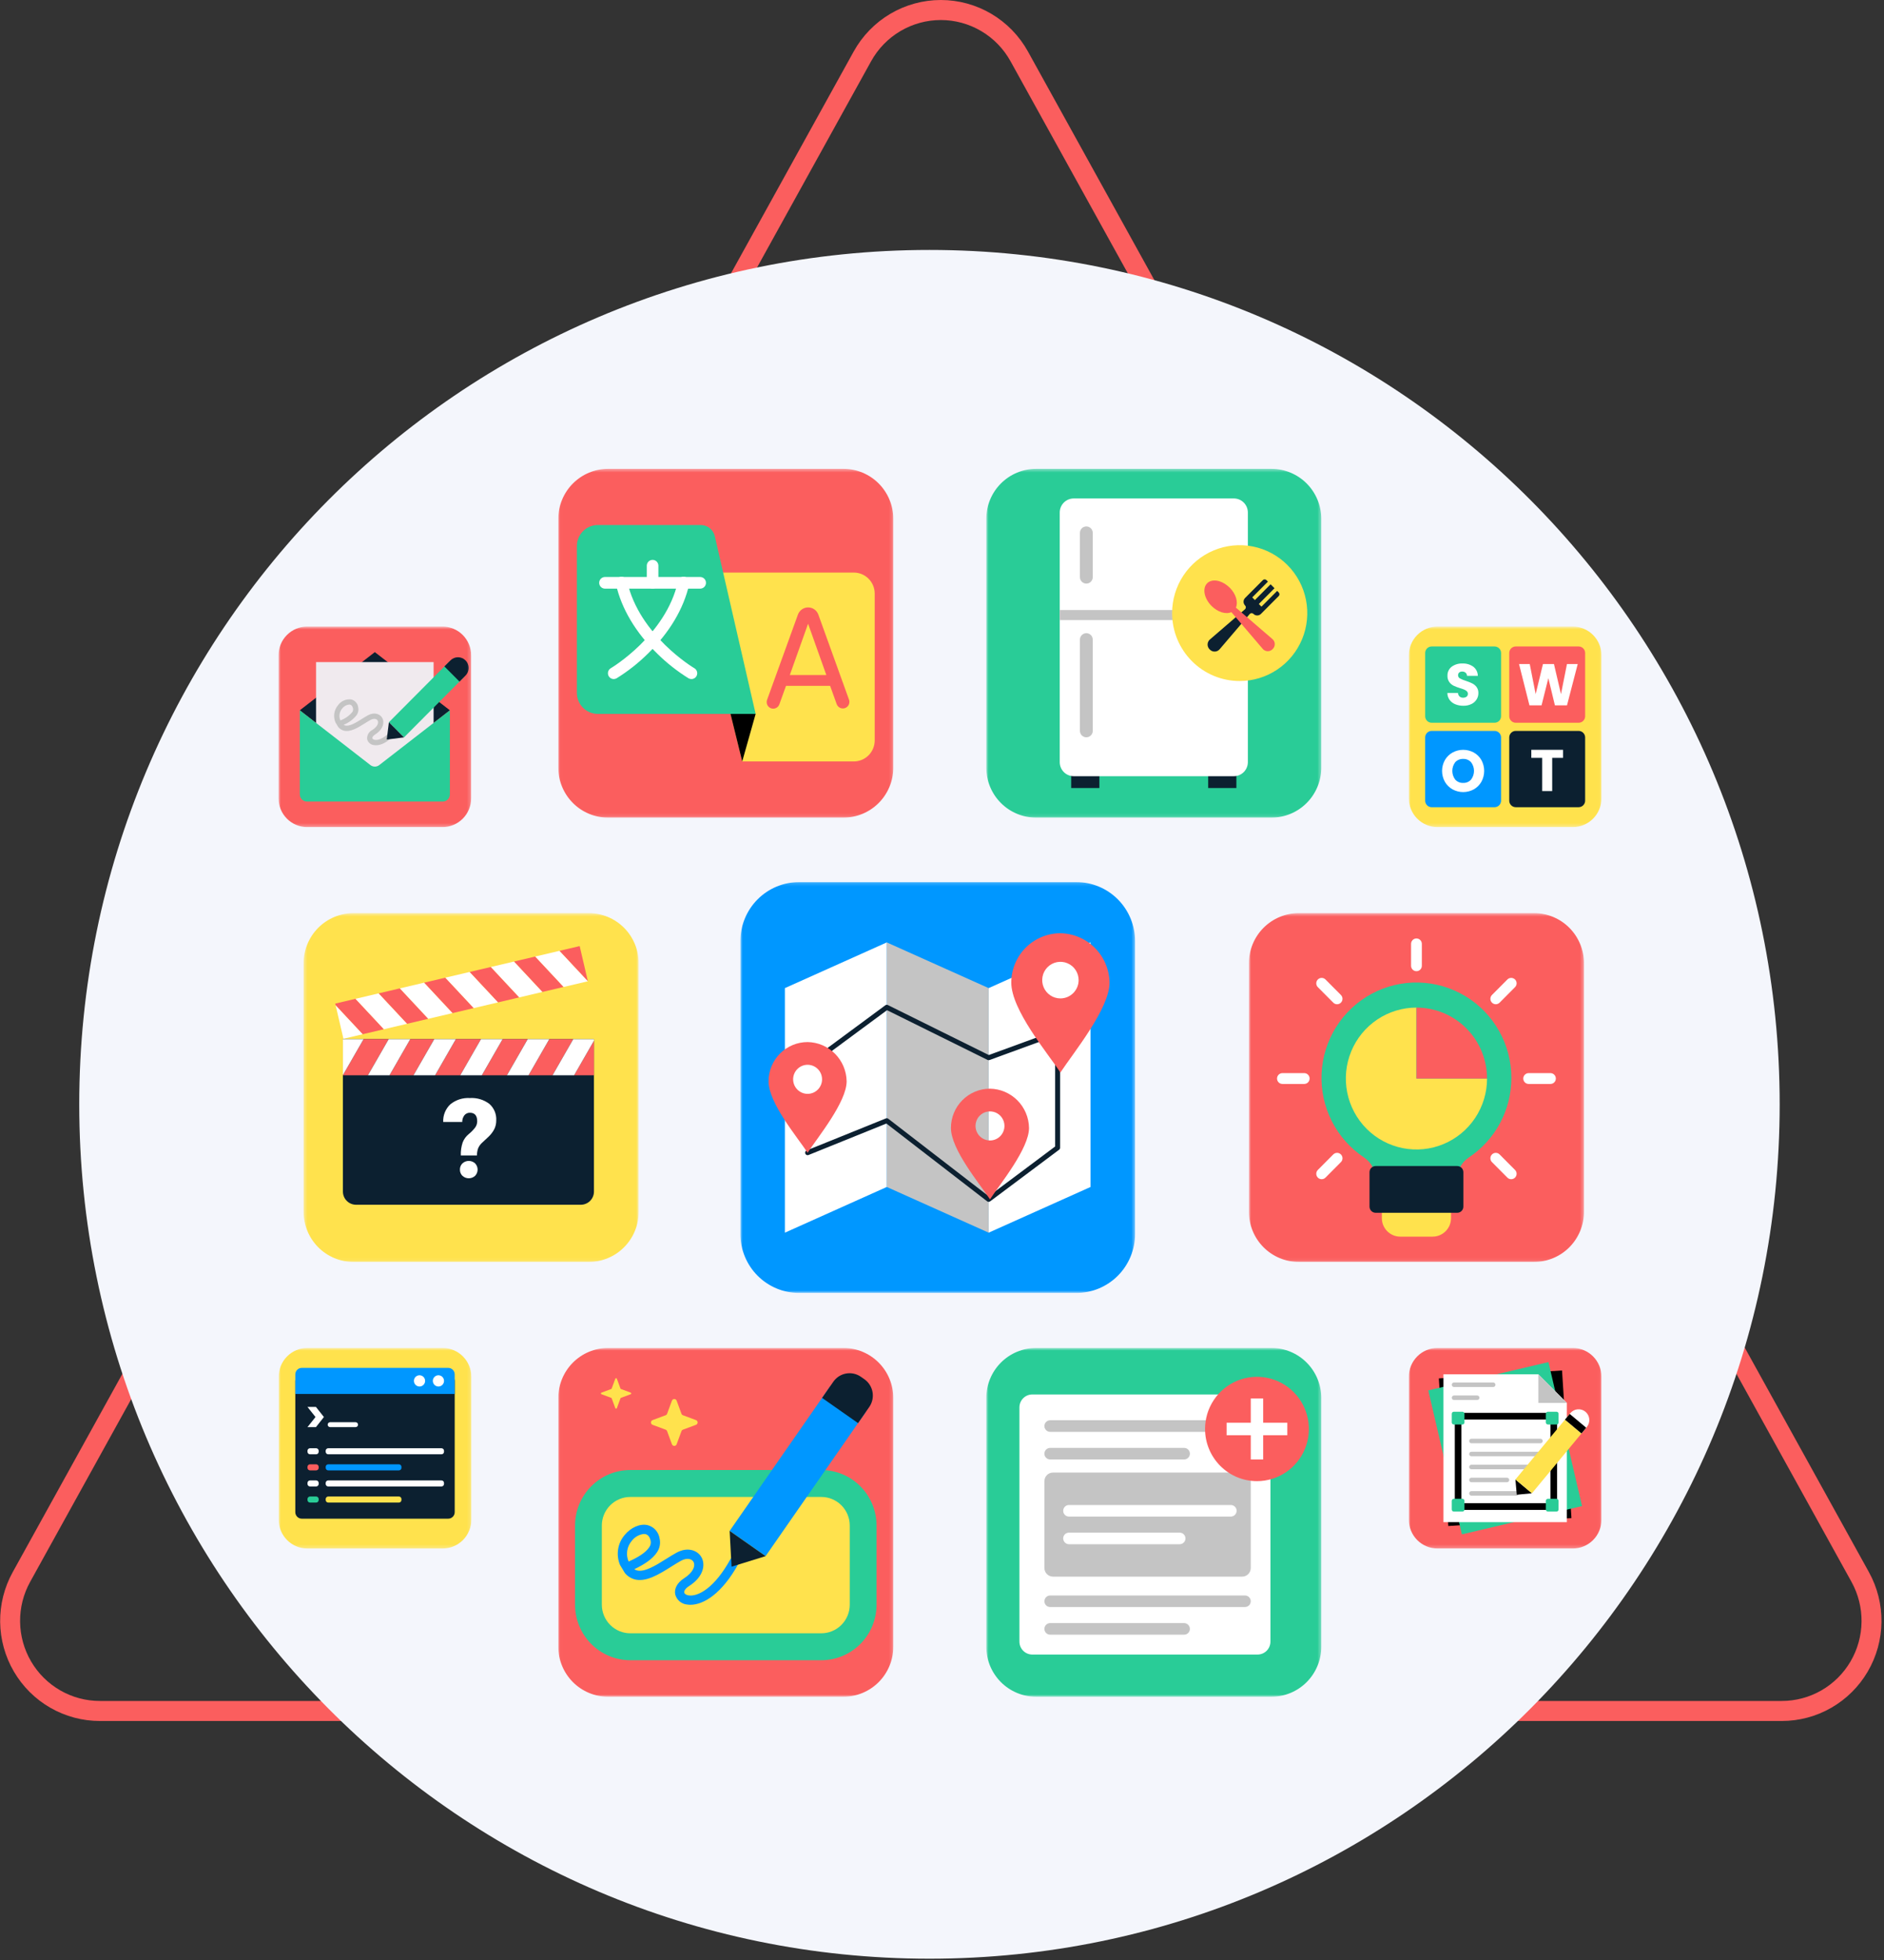 <svg width="100px" height="104px" viewBox="0 0 567 587" fill="none" xmlns="http://www.w3.org/2000/svg" preserveAspectRatio="none">
<rect x="0" y="0" width="567" height="587" fill="#333333" stroke="none"/>
<g clip-path="url(#clip0_236_9275)">
<path d="M259.544 16.884C261.883 12.676 265.304 9.17 269.454 6.729C273.603 4.288 278.33 3 283.144 3C287.958 3 292.685 4.288 296.835 6.729C300.984 9.17 304.405 12.676 306.744 16.884L559.844 472.303C562.128 476.413 563.3 481.048 563.242 485.75C563.184 490.452 561.9 495.057 559.516 499.11C557.131 503.162 553.73 506.522 549.648 508.857C545.567 511.191 540.946 512.419 536.244 512.419H30.044C25.342 512.419 20.722 511.191 16.64 508.857C12.558 506.522 9.157 503.162 6.773 499.11C4.389 495.057 3.104 490.452 3.046 485.75C2.989 481.048 4.16 476.413 6.444 472.303L259.544 16.884Z" stroke="#FB5E5E" stroke-width="6"/>
</g>
<path d="M279.726 74.857C421.043 74.857 535.603 189.417 535.603 330.734C535.603 472.051 421.043 586.61 279.726 586.61C138.409 586.61 23.85 472.05 23.85 330.734C23.85 189.418 138.41 74.857 279.726 74.857Z" fill="#F4F6FC"/>
<mask id="mask0_236_9275" style="mask-type:luminance" maskUnits="userSpaceOnUse" x="424" y="403" width="58" height="61">
<path d="M481.969 403.706H424.001V463.76H481.969V403.706Z" fill="white"/>
</mask>
<g mask="url(#mask0_236_9275)">
<path d="M473.351 403.706H432.619C430.333 403.706 428.141 404.614 426.525 406.23C424.909 407.846 424.001 410.038 424.001 412.324V455.141C424.001 457.427 424.909 459.619 426.525 461.235C428.141 462.851 430.333 463.759 432.619 463.759H473.351C475.637 463.759 477.828 462.851 479.445 461.235C481.061 459.618 481.969 457.427 481.969 455.141V412.324C481.969 410.038 481.061 407.846 479.445 406.23C477.829 404.614 475.637 403.706 473.351 403.706Z" fill="#FB5E5E"/>
<path d="M470.102 410.442L433.033 412.823L435.868 457.023L472.937 454.642L470.102 410.442Z" fill="black"/>
<path d="M466.012 407.931L429.849 416.413L439.962 459.532L476.125 451.05L466.012 407.931Z" fill="#29CC97"/>
<path d="M471.558 420.16V455.877H434.413V411.588H462.984L467.271 415.875L471.558 420.16Z" fill="white"/>
<path d="M471.559 420.16H462.985V411.588L467.272 415.875L471.559 420.16Z" fill="#C4C4C4"/>
<path fill-rule="evenodd" clip-rule="evenodd" d="M437.826 424.135C437.826 423.583 438.274 423.135 438.826 423.135H467.616C468.168 423.135 468.616 423.583 468.616 424.135V451.205C468.616 451.757 468.168 452.205 467.616 452.205H438.826C438.274 452.205 437.826 451.757 437.826 451.205V424.135ZM439.826 425.135V450.205H466.616V425.135H439.826Z" fill="black"/>
<path d="M468.432 422.799H465.854C465.689 422.799 465.53 422.865 465.413 422.982C465.295 423.099 465.229 423.258 465.229 423.424V426.002C465.229 426.168 465.295 426.327 465.413 426.444C465.53 426.561 465.689 426.627 465.854 426.627H468.432C468.598 426.627 468.757 426.561 468.874 426.444C468.992 426.327 469.057 426.168 469.057 426.002V423.424C469.057 423.258 468.992 423.099 468.874 422.982C468.757 422.865 468.598 422.799 468.432 422.799Z" fill="#29CC97"/>
<path d="M440.113 422.799H437.538C437.372 422.799 437.213 422.865 437.096 422.982C436.979 423.099 436.913 423.258 436.913 423.424V426.002C436.913 426.168 436.979 426.327 437.096 426.444C437.213 426.561 437.372 426.627 437.538 426.627H440.113C440.279 426.627 440.438 426.561 440.555 426.444C440.672 426.327 440.738 426.168 440.738 426.002V423.424C440.738 423.258 440.672 423.099 440.555 422.982C440.438 422.865 440.279 422.799 440.113 422.799Z" fill="#29CC97"/>
<path d="M468.432 448.872H465.854C465.689 448.872 465.53 448.938 465.413 449.055C465.295 449.172 465.229 449.331 465.229 449.497V452.075C465.229 452.241 465.295 452.4 465.413 452.517C465.53 452.634 465.689 452.7 465.854 452.7H468.432C468.598 452.7 468.757 452.634 468.874 452.517C468.992 452.4 469.057 452.241 469.057 452.075V449.497C469.057 449.331 468.992 449.172 468.874 449.055C468.757 448.938 468.598 448.872 468.432 448.872Z" fill="#29CC97"/>
<path d="M440.113 448.872H437.538C437.372 448.872 437.213 448.938 437.096 449.055C436.979 449.172 436.913 449.331 436.913 449.497V452.075C436.913 452.241 436.979 452.4 437.096 452.517C437.213 452.634 437.372 452.7 437.538 452.7H440.113C440.279 452.7 440.438 452.634 440.555 452.517C440.672 452.4 440.738 452.241 440.738 452.075V449.497C440.738 449.331 440.672 449.172 440.555 449.055C440.438 448.938 440.279 448.872 440.113 448.872Z" fill="#29CC97"/>
<path d="M449.392 414.046H437.592C437.413 414.046 437.241 414.117 437.114 414.244C436.987 414.371 436.916 414.543 436.916 414.722C436.916 414.901 436.987 415.073 437.114 415.2C437.241 415.327 437.413 415.398 437.592 415.398H449.392C449.571 415.398 449.743 415.327 449.87 415.2C449.997 415.073 450.068 414.901 450.068 414.722C450.068 414.543 449.997 414.371 449.87 414.244C449.743 414.117 449.571 414.046 449.392 414.046Z" fill="#C4C4C4"/>
<path d="M444.576 417.936H437.59C437.411 417.936 437.239 418.007 437.112 418.134C436.985 418.261 436.914 418.433 436.914 418.612C436.914 418.791 436.985 418.963 437.112 419.09C437.239 419.217 437.411 419.288 437.59 419.288H444.577C444.756 419.288 444.928 419.217 445.055 419.09C445.182 418.963 445.253 418.791 445.253 418.612C445.253 418.433 445.182 418.261 445.055 418.134C444.928 418.007 444.755 417.936 444.576 417.936Z" fill="#C4C4C4"/>
<path d="M463.615 430.89H442.829C442.65 430.89 442.478 430.961 442.351 431.088C442.225 431.215 442.153 431.387 442.153 431.566C442.153 431.745 442.225 431.917 442.351 432.044C442.478 432.171 442.65 432.242 442.829 432.242H463.615C463.795 432.242 463.967 432.171 464.093 432.044C464.22 431.917 464.291 431.745 464.291 431.566C464.291 431.387 464.22 431.215 464.093 431.088C463.967 430.961 463.795 430.89 463.615 430.89Z" fill="#C4C4C4"/>
<path d="M463.615 434.78H442.829C442.65 434.78 442.478 434.851 442.351 434.978C442.225 435.105 442.153 435.277 442.153 435.456C442.153 435.635 442.225 435.807 442.351 435.934C442.478 436.061 442.65 436.132 442.829 436.132H463.615C463.795 436.132 463.967 436.061 464.093 435.934C464.22 435.807 464.291 435.635 464.291 435.456C464.291 435.277 464.22 435.105 464.093 434.978C463.967 434.851 463.795 434.78 463.615 434.78Z" fill="#C4C4C4"/>
<path d="M463.615 438.67H442.829C442.65 438.67 442.478 438.741 442.351 438.868C442.225 438.995 442.153 439.167 442.153 439.346C442.153 439.525 442.225 439.697 442.351 439.824C442.478 439.951 442.65 440.022 442.829 440.022H463.615C463.795 440.022 463.967 439.951 464.093 439.824C464.22 439.697 464.291 439.525 464.291 439.346C464.291 439.167 464.22 438.995 464.093 438.868C463.967 438.741 463.795 438.67 463.615 438.67Z" fill="#C4C4C4"/>
<path d="M453.537 442.559H442.829C442.741 442.559 442.653 442.577 442.571 442.611C442.489 442.645 442.414 442.694 442.351 442.757C442.289 442.82 442.239 442.894 442.205 442.976C442.171 443.058 442.153 443.146 442.153 443.235C442.153 443.324 442.171 443.412 442.205 443.494C442.239 443.576 442.289 443.65 442.351 443.713C442.414 443.776 442.489 443.826 442.571 443.86C442.653 443.894 442.741 443.911 442.829 443.911H453.537C453.626 443.911 453.714 443.894 453.796 443.86C453.878 443.826 453.953 443.776 454.015 443.713C454.078 443.65 454.128 443.576 454.162 443.494C454.196 443.412 454.213 443.324 454.213 443.235C454.213 443.146 454.196 443.058 454.162 442.976C454.128 442.894 454.078 442.82 454.015 442.757C453.953 442.694 453.878 442.645 453.796 442.611C453.714 442.577 453.626 442.559 453.537 442.559Z" fill="#C4C4C4"/>
<path d="M456.409 446.581H442.829C442.65 446.581 442.478 446.652 442.351 446.779C442.225 446.906 442.153 447.078 442.153 447.257C442.153 447.436 442.225 447.608 442.351 447.735C442.478 447.862 442.65 447.933 442.829 447.933H456.41C456.59 447.933 456.762 447.862 456.888 447.735C457.015 447.608 457.086 447.436 457.086 447.257C457.086 447.078 457.015 446.906 456.888 446.779C456.762 446.652 456.589 446.581 456.409 446.581Z" fill="#C4C4C4"/>
<path d="M461.042 447.224L456.478 447.654L456.072 443.088L461.042 447.224Z" fill="black"/>
<path d="M472.668 423.151L456.074 443.088L461.043 447.224L477.637 427.287L472.668 423.151Z" fill="#FFE24D"/>
<path d="M477.154 422.811C477.813 423.359 478.227 424.147 478.305 425C478.383 425.853 478.119 426.703 477.571 427.362L475.95 429.309L470.981 425.173L472.602 423.226C473.151 422.567 473.938 422.154 474.792 422.076C475.645 421.997 476.494 422.261 477.153 422.809L477.154 422.811Z" fill="white"/>
<path d="M477.38 427.593L472.411 423.457L470.983 425.17L475.952 429.306L477.38 427.593Z" fill="black"/>
</g>
<mask id="mask1_236_9275" style="mask-type:luminance" maskUnits="userSpaceOnUse" x="296" y="140" width="102" height="105">
<path d="M397.649 140.419H296.825V244.87H397.649V140.419Z" fill="white"/>
</mask>
<g mask="url(#mask1_236_9275)">
<path d="M382.659 140.419H311.815C307.84 140.419 304.027 141.998 301.216 144.809C298.404 147.621 296.825 151.433 296.825 155.409V229.88C296.825 233.856 298.404 237.668 301.216 240.479C304.027 243.291 307.84 244.87 311.815 244.87H382.659C386.635 244.87 390.448 243.291 393.259 240.479C396.07 237.668 397.649 233.856 397.649 229.88V155.409C397.649 151.433 396.07 147.621 393.259 144.809C390.448 141.998 386.635 140.419 382.659 140.419Z" fill="#29CC97"/>
<path d="M330.863 228.708H322.381V236.008H330.863V228.708Z" fill="#0C2030"/>
<path d="M372.093 228.708H363.611V236.008H372.093V228.708Z" fill="#0C2030"/>
<path d="M371.338 149.284H323.142C322.589 149.284 322.041 149.393 321.531 149.604C321.02 149.816 320.556 150.126 320.165 150.516C319.774 150.907 319.464 151.371 319.252 151.882C319.041 152.393 318.932 152.94 318.932 153.493V228.254C318.932 229.37 319.375 230.441 320.164 231.23C320.954 232.019 322.024 232.463 323.141 232.463H371.341C372.457 232.463 373.528 232.019 374.317 231.23C375.106 230.441 375.55 229.37 375.55 228.254V153.493C375.55 152.94 375.441 152.392 375.229 151.882C375.017 151.371 374.707 150.907 374.316 150.516C373.925 150.125 373.46 149.815 372.949 149.603C372.438 149.392 371.891 149.284 371.338 149.284Z" fill="white"/>
<path d="M328.872 159.593C328.872 159.08 328.668 158.588 328.306 158.226C327.943 157.863 327.451 157.659 326.938 157.659C326.426 157.659 325.934 157.863 325.571 158.226C325.209 158.588 325.005 159.08 325.005 159.593V172.849C325.005 173.362 325.209 173.854 325.571 174.216C325.934 174.579 326.426 174.782 326.938 174.782C327.451 174.782 327.943 174.579 328.306 174.216C328.668 173.854 328.872 173.362 328.872 172.849V159.593Z" fill="#C4C4C4"/>
<path d="M328.872 191.567C328.872 191.054 328.668 190.562 328.306 190.2C327.943 189.837 327.451 189.634 326.938 189.634C326.426 189.634 325.934 189.837 325.571 190.2C325.209 190.562 325.005 191.054 325.005 191.567V218.878C325.005 219.391 325.209 219.883 325.571 220.245C325.934 220.608 326.426 220.812 326.938 220.812C327.451 220.812 327.943 220.608 328.306 220.245C328.668 219.883 328.872 219.391 328.872 218.878V191.567Z" fill="#C4C4C4"/>
<path d="M375.547 182.7H318.932V185.707H375.547V182.7Z" fill="#C4C4C4"/>
<path d="M373.091 203.96C377.114 203.96 381.047 202.767 384.392 200.532C387.737 198.297 390.344 195.12 391.884 191.403C393.423 187.686 393.826 183.596 393.041 179.651C392.256 175.705 390.319 172.08 387.474 169.236C384.63 166.391 381.005 164.454 377.059 163.669C373.114 162.884 369.024 163.287 365.307 164.826C361.59 166.366 358.413 168.973 356.178 172.318C353.943 175.663 352.75 179.596 352.75 183.619C352.75 186.29 353.276 188.935 354.298 191.403C355.321 193.871 356.819 196.113 358.708 198.002C360.597 199.891 362.839 201.389 365.307 202.411C367.775 203.434 370.42 203.96 373.091 203.96Z" fill="#FFE24D"/>
<path d="M384.816 177.414L384.37 176.968L379.646 181.692L378.846 180.892L383.57 176.168L382.39 174.988L377.666 179.712L376.866 178.912L381.59 174.188L381.139 173.737C381.069 173.666 380.985 173.611 380.893 173.573C380.802 173.535 380.703 173.515 380.604 173.515C380.504 173.515 380.406 173.535 380.314 173.573C380.222 173.611 380.138 173.666 380.068 173.737L374.717 179.088C374.569 179.236 374.452 179.411 374.372 179.605C374.292 179.798 374.25 180.005 374.25 180.214C374.25 180.424 374.292 180.631 374.372 180.824C374.452 181.017 374.569 181.193 374.717 181.341C374.793 181.417 374.852 181.507 374.891 181.607C374.93 181.706 374.948 181.813 374.944 181.92C374.94 182.027 374.914 182.132 374.867 182.228C374.821 182.324 374.755 182.41 374.674 182.48L368.307 187.937L364.183 191.471C363.969 191.642 363.792 191.855 363.663 192.097C363.535 192.339 363.457 192.605 363.436 192.878C363.414 193.151 363.449 193.426 363.538 193.685C363.628 193.945 363.769 194.183 363.954 194.385L364.188 194.619C364.39 194.804 364.628 194.945 364.888 195.034C365.147 195.124 365.422 195.159 365.695 195.137C365.968 195.116 366.234 195.038 366.476 194.91C366.718 194.781 366.931 194.604 367.102 194.39L376.096 183.902C376.166 183.821 376.252 183.755 376.348 183.708C376.444 183.662 376.549 183.636 376.656 183.632C376.763 183.628 376.87 183.646 376.969 183.685C377.069 183.724 377.159 183.783 377.235 183.859C377.383 184.007 377.559 184.124 377.752 184.204C377.945 184.284 378.152 184.326 378.362 184.326C378.571 184.326 378.778 184.284 378.971 184.204C379.165 184.124 379.34 184.007 379.488 183.859L384.834 178.513C384.978 178.369 385.059 178.173 385.059 177.97C385.059 177.766 384.978 177.571 384.834 177.427L384.826 177.419L384.816 177.414Z" fill="#0C2030"/>
<path d="M371.949 181.973L378.492 187.581L382.898 191.359C383.113 191.53 383.29 191.743 383.418 191.985C383.547 192.227 383.624 192.493 383.646 192.766C383.667 193.039 383.632 193.314 383.543 193.573C383.454 193.832 383.312 194.071 383.127 194.273L382.893 194.507C382.691 194.692 382.453 194.833 382.194 194.922C381.935 195.012 381.66 195.047 381.387 195.025C381.113 195.004 380.848 194.926 380.605 194.798C380.363 194.669 380.15 194.492 379.979 194.278L370.59 183.329C368.959 184.065 366.502 183.354 364.611 181.464C362.378 179.231 361.79 176.196 363.3 174.686C364.674 173.312 367.308 173.678 369.453 175.437C369.665 175.611 369.874 175.792 370.076 175.994H370.084C371.974 177.882 372.684 180.342 371.949 181.97V181.973Z" fill="#FB5E5E"/>
</g>
<mask id="mask2_236_9275" style="mask-type:luminance" maskUnits="userSpaceOnUse" x="296" y="403" width="102" height="106">
<path d="M397.649 403.706H296.825V508.157H397.649V403.706Z" fill="white"/>
</mask>
<g mask="url(#mask2_236_9275)">
<path d="M382.659 403.706H311.815C307.84 403.706 304.027 405.285 301.216 408.097C298.404 410.908 296.825 414.72 296.825 418.696V493.167C296.825 497.143 298.404 500.955 301.216 503.767C304.027 506.578 307.84 508.157 311.815 508.157H382.659C386.635 508.157 390.448 506.578 393.259 503.767C396.07 500.955 397.649 497.143 397.649 493.167V418.696C397.649 414.72 396.07 410.908 393.259 408.097C390.448 405.285 386.635 403.706 382.659 403.706Z" fill="#29CC97"/>
<path d="M378.472 417.625H310.672C309.645 417.625 308.66 418.033 307.934 418.759C307.208 419.485 306.8 420.47 306.8 421.497V491.648C306.8 492.675 307.208 493.66 307.934 494.386C308.66 495.112 309.645 495.52 310.672 495.52H378.472C379.499 495.52 380.484 495.112 381.21 494.386C381.936 493.66 382.344 492.675 382.344 491.648V421.497C382.344 420.47 381.936 419.485 381.21 418.759C380.484 418.033 379.499 417.625 378.472 417.625Z" fill="white"/>
<path d="M374.689 477.829H316.052C315.593 477.829 315.153 478.011 314.828 478.336C314.503 478.66 314.319 479.1 314.318 479.559C314.318 480.019 314.501 480.46 314.826 480.785C315.151 481.11 315.592 481.293 316.052 481.293H374.689C374.917 481.293 375.143 481.248 375.353 481.161C375.563 481.074 375.754 480.946 375.915 480.785C376.076 480.624 376.204 480.433 376.291 480.223C376.379 480.012 376.423 479.787 376.423 479.559C376.422 479.1 376.239 478.66 375.914 478.336C375.589 478.011 375.149 477.829 374.689 477.829Z" fill="#C4C4C4"/>
<path d="M356.369 486.102H316.052C315.592 486.102 315.151 486.285 314.826 486.61C314.501 486.935 314.318 487.376 314.318 487.836C314.318 488.296 314.501 488.737 314.826 489.062C315.151 489.387 315.592 489.57 316.052 489.57H356.369C356.829 489.57 357.27 489.387 357.595 489.062C357.921 488.737 358.103 488.296 358.103 487.836C358.103 487.376 357.921 486.935 357.595 486.61C357.27 486.285 356.829 486.102 356.369 486.102Z" fill="#C4C4C4"/>
<path d="M374.689 425.356H316.052C315.592 425.356 315.151 425.539 314.826 425.864C314.501 426.189 314.318 426.63 314.318 427.09C314.318 427.55 314.501 427.991 314.826 428.316C315.151 428.641 315.592 428.824 316.052 428.824H374.689C374.917 428.824 375.143 428.779 375.353 428.692C375.563 428.605 375.754 428.477 375.915 428.316C376.076 428.155 376.204 427.964 376.291 427.754C376.379 427.543 376.423 427.318 376.423 427.09C376.423 426.862 376.379 426.637 376.291 426.426C376.204 426.216 376.076 426.025 375.915 425.864C375.754 425.703 375.563 425.575 375.353 425.488C375.143 425.401 374.917 425.356 374.689 425.356Z" fill="#C4C4C4"/>
<path d="M356.369 433.628H316.052C315.592 433.628 315.151 433.811 314.826 434.136C314.501 434.461 314.318 434.902 314.318 435.362C314.318 435.822 314.501 436.263 314.826 436.588C315.151 436.913 315.592 437.096 316.052 437.096H356.369C356.829 437.096 357.27 436.913 357.595 436.588C357.921 436.263 358.103 435.822 358.103 435.362C358.103 434.902 357.921 434.461 357.595 434.136C357.27 433.811 356.829 433.628 356.369 433.628Z" fill="#C4C4C4"/>
<path d="M373.837 441.018H316.904C316.219 441.018 315.561 441.291 315.076 441.775C314.591 442.26 314.318 442.918 314.318 443.604V469.599C314.318 470.285 314.591 470.943 315.076 471.428C315.561 471.913 316.219 472.185 316.904 472.185H373.837C374.523 472.185 375.181 471.913 375.666 471.428C376.151 470.943 376.423 470.285 376.423 469.599V443.604C376.423 442.918 376.151 442.26 375.666 441.775C375.181 441.291 374.523 441.018 373.837 441.018Z" fill="#C4C4C4"/>
<path d="M378.291 443.587C381.381 443.587 384.402 442.671 386.971 440.954C389.54 439.237 391.542 436.797 392.725 433.943C393.907 431.088 394.217 427.946 393.614 424.916C393.011 421.885 391.523 419.101 389.338 416.917C387.153 414.732 384.369 413.244 381.338 412.641C378.308 412.038 375.166 412.348 372.312 413.531C369.457 414.713 367.017 416.716 365.3 419.285C363.584 421.854 362.668 424.875 362.668 427.965C362.668 432.108 364.314 436.082 367.244 439.012C370.174 441.941 374.148 443.587 378.291 443.587Z" fill="#FB5E5E"/>
<path d="M380.159 418.832H376.423V437.099H380.159V418.832Z" fill="white"/>
<path d="M369.159 426.097V429.833H387.426V426.097H369.159Z" fill="white"/>
<path d="M370.435 450.733H321.709C321.249 450.733 320.809 450.915 320.484 451.24C320.159 451.564 319.976 452.004 319.975 452.463C319.975 452.691 320.019 452.916 320.107 453.127C320.194 453.337 320.321 453.528 320.482 453.689C320.644 453.85 320.835 453.978 321.045 454.065C321.255 454.152 321.481 454.197 321.709 454.197H370.435C370.662 454.197 370.888 454.152 371.098 454.065C371.309 453.978 371.5 453.85 371.661 453.689C371.822 453.528 371.949 453.337 372.037 453.127C372.124 452.916 372.169 452.691 372.169 452.463C372.168 452.004 371.984 451.564 371.659 451.24C371.334 450.915 370.894 450.733 370.435 450.733Z" fill="white"/>
<path d="M355.035 459.006H321.709C321.249 459.006 320.808 459.189 320.482 459.514C320.157 459.839 319.975 460.28 319.975 460.74C319.975 460.968 320.019 461.193 320.107 461.404C320.194 461.614 320.321 461.805 320.482 461.966C320.644 462.127 320.835 462.255 321.045 462.342C321.255 462.429 321.481 462.474 321.709 462.474H355.035C355.262 462.474 355.488 462.429 355.698 462.342C355.909 462.255 356.1 462.127 356.261 461.966C356.422 461.805 356.549 461.614 356.637 461.404C356.724 461.193 356.769 460.968 356.769 460.74C356.769 460.28 356.586 459.839 356.261 459.514C355.936 459.189 355.494 459.006 355.035 459.006Z" fill="white"/>
</g>
<mask id="mask3_236_9275" style="mask-type:luminance" maskUnits="userSpaceOnUse" x="375" y="273" width="102" height="105">
<path d="M476.697 273.481H375.873V377.932H476.697V273.481Z" fill="white"/>
</mask>
<g mask="url(#mask3_236_9275)">
<path d="M461.707 273.481H390.863C386.887 273.481 383.075 275.061 380.264 277.872C377.452 280.683 375.873 284.496 375.873 288.471V362.942C375.873 366.918 377.452 370.731 380.264 373.542C383.075 376.353 386.887 377.932 390.863 377.932H461.707C465.683 377.932 469.495 376.353 472.307 373.542C475.118 370.731 476.697 366.918 476.697 362.942V288.471C476.697 284.496 475.118 280.683 472.307 277.872C469.495 275.061 465.683 273.481 461.707 273.481Z" fill="#FB5E5E"/>
<path d="M431.16 354.375H421.408C419.941 354.375 418.533 354.958 417.496 355.996C416.458 357.034 415.875 358.441 415.875 359.909V364.827C415.875 366.294 416.458 367.701 417.496 368.739C418.533 369.777 419.941 370.359 421.408 370.359H431.16C432.627 370.359 434.035 369.777 435.072 368.739C436.11 367.701 436.693 366.294 436.693 364.827V359.909C436.693 358.441 436.11 357.034 435.072 355.996C434.035 354.958 432.627 354.375 431.16 354.375Z" fill="#FFE24D"/>
<path d="M454.858 322.822C454.857 317.881 453.576 313.024 451.137 308.726C448.699 304.428 445.188 300.836 440.947 298.3C436.705 295.764 431.879 294.372 426.939 294.259C421.999 294.145 417.114 295.315 412.761 297.654C408.408 299.993 404.736 303.42 402.103 307.602C399.47 311.784 397.967 316.577 397.74 321.513C397.513 326.449 398.57 331.36 400.808 335.765C403.046 340.171 406.388 343.921 410.508 346.649C411.594 347.372 412.485 348.351 413.101 349.501C413.718 350.65 414.041 351.934 414.042 353.238V358.506H438.525V353.238C438.519 351.941 438.834 350.663 439.442 349.517C440.051 348.371 440.933 347.394 442.011 346.672C445.96 344.072 449.202 340.531 451.444 336.368C453.686 332.204 454.858 327.549 454.856 322.82L454.858 322.822Z" fill="#29CC97"/>
<path d="M438.558 349.212H414.015C413.772 349.212 413.532 349.26 413.307 349.353C413.083 349.446 412.879 349.582 412.707 349.754C412.535 349.926 412.399 350.13 412.306 350.354C412.213 350.579 412.165 350.819 412.165 351.062V361.369C412.165 361.86 412.36 362.331 412.707 362.678C413.054 363.024 413.524 363.219 414.015 363.219H438.558C439.049 363.219 439.519 363.024 439.866 362.678C440.213 362.331 440.408 361.86 440.408 361.369V351.062C440.408 350.819 440.36 350.579 440.267 350.354C440.174 350.13 440.038 349.926 439.866 349.754C439.694 349.582 439.49 349.446 439.266 349.353C439.042 349.26 438.801 349.212 438.558 349.212Z" fill="#0C2030"/>
<path d="M447.536 323.011C447.536 327.214 446.29 331.322 443.955 334.816C441.621 338.311 438.302 341.034 434.42 342.642C430.537 344.251 426.265 344.672 422.143 343.853C418.022 343.033 414.235 341.01 411.264 338.039C408.292 335.067 406.267 331.282 405.447 327.16C404.627 323.038 405.047 318.766 406.654 314.883C408.262 311 410.984 307.681 414.478 305.346C417.972 303.011 422.08 301.763 426.282 301.762V323.011H447.536Z" fill="#FFE24D"/>
<path d="M447.536 323.011H426.285V301.762C429.076 301.762 431.839 302.312 434.417 303.38C436.995 304.447 439.338 306.013 441.311 307.986C443.284 309.959 444.849 312.302 445.917 314.88C446.985 317.458 447.534 320.221 447.534 323.011H447.536Z" fill="#FB5E5E"/>
<path d="M466.617 321.388H460.058C459.627 321.388 459.214 321.559 458.91 321.864C458.606 322.168 458.435 322.581 458.435 323.011C458.435 323.442 458.606 323.855 458.91 324.159C459.214 324.463 459.627 324.634 460.058 324.634H466.617C467.047 324.634 467.46 324.463 467.764 324.159C468.069 323.855 468.24 323.442 468.24 323.011C468.24 322.581 468.069 322.168 467.764 321.864C467.46 321.559 467.047 321.388 466.617 321.388Z" fill="white"/>
<path d="M392.512 321.388H385.953C385.523 321.388 385.11 321.559 384.805 321.864C384.501 322.168 384.33 322.581 384.33 323.011C384.33 323.442 384.501 323.855 384.805 324.159C385.11 324.463 385.523 324.634 385.953 324.634H392.512C392.943 324.634 393.355 324.463 393.66 324.159C393.964 323.855 394.135 323.442 394.135 323.011C394.135 322.581 393.964 322.168 393.66 321.864C393.355 321.559 392.943 321.388 392.512 321.388Z" fill="white"/>
<path d="M453.656 293.344L449.018 297.982C448.866 298.133 448.746 298.312 448.664 298.51C448.582 298.707 448.54 298.919 448.54 299.132C448.54 299.346 448.582 299.558 448.664 299.755C448.746 299.952 448.866 300.132 449.018 300.282C449.169 300.434 449.348 300.554 449.545 300.636C449.742 300.718 449.954 300.76 450.168 300.76C450.381 300.76 450.593 300.718 450.79 300.636C450.988 300.554 451.167 300.434 451.318 300.282L455.956 295.644C456.107 295.494 456.227 295.314 456.309 295.117C456.391 294.92 456.434 294.708 456.434 294.494C456.434 294.281 456.391 294.069 456.309 293.872C456.227 293.674 456.107 293.495 455.956 293.344C455.805 293.193 455.626 293.073 455.428 292.991C455.231 292.909 455.019 292.867 454.806 292.867C454.592 292.867 454.38 292.909 454.183 292.991C453.986 293.073 453.807 293.193 453.656 293.344Z" fill="white"/>
<path d="M401.253 345.743L396.615 350.381C396.464 350.532 396.344 350.711 396.262 350.909C396.18 351.106 396.138 351.318 396.138 351.531C396.138 351.745 396.18 351.957 396.262 352.154C396.344 352.351 396.464 352.531 396.615 352.681C396.766 352.833 396.945 352.953 397.143 353.035C397.34 353.117 397.552 353.159 397.765 353.159C397.979 353.159 398.191 353.117 398.388 353.035C398.585 352.953 398.765 352.833 398.915 352.681L403.553 348.043C403.705 347.893 403.825 347.713 403.907 347.516C403.989 347.319 404.031 347.107 404.031 346.893C404.031 346.68 403.989 346.468 403.907 346.271C403.825 346.073 403.705 345.894 403.553 345.743C403.403 345.592 403.223 345.472 403.026 345.39C402.829 345.308 402.617 345.266 402.403 345.266C402.19 345.266 401.978 345.308 401.781 345.39C401.583 345.472 401.404 345.592 401.253 345.743Z" fill="white"/>
<path d="M455.954 350.384L451.316 345.746C451.165 345.594 450.986 345.474 450.788 345.392C450.591 345.31 450.38 345.268 450.166 345.268C449.952 345.268 449.741 345.31 449.543 345.392C449.346 345.474 449.167 345.594 449.016 345.746C448.864 345.896 448.744 346.076 448.662 346.273C448.58 346.47 448.538 346.682 448.538 346.896C448.538 347.109 448.58 347.321 448.662 347.518C448.744 347.716 448.864 347.895 449.016 348.046L453.654 352.684C453.805 352.835 453.984 352.955 454.181 353.037C454.379 353.119 454.59 353.161 454.804 353.161C455.018 353.161 455.229 353.119 455.426 353.037C455.624 352.955 455.803 352.835 455.954 352.684C456.105 352.533 456.225 352.354 456.307 352.156C456.389 351.959 456.432 351.747 456.432 351.534C456.432 351.32 456.389 351.108 456.307 350.911C456.225 350.714 456.105 350.534 455.954 350.384Z" fill="white"/>
<path d="M403.551 297.984L398.913 293.346C398.763 293.195 398.583 293.075 398.386 292.993C398.189 292.911 397.977 292.869 397.763 292.869C397.55 292.869 397.338 292.911 397.141 292.993C396.943 293.075 396.764 293.195 396.613 293.346C396.462 293.497 396.342 293.676 396.26 293.874C396.178 294.071 396.136 294.283 396.136 294.496C396.136 294.71 396.178 294.922 396.26 295.119C396.342 295.316 396.462 295.496 396.613 295.646L401.251 300.284C401.402 300.436 401.581 300.556 401.779 300.638C401.976 300.72 402.188 300.762 402.401 300.762C402.615 300.762 402.827 300.72 403.024 300.638C403.221 300.556 403.401 300.436 403.551 300.284C403.703 300.134 403.823 299.954 403.905 299.757C403.987 299.56 404.029 299.348 404.029 299.134C404.029 298.921 403.987 298.709 403.905 298.512C403.823 298.314 403.703 298.135 403.551 297.984Z" fill="white"/>
<path d="M426.288 281.058C425.858 281.058 425.445 281.229 425.14 281.534C424.836 281.838 424.665 282.251 424.665 282.681V289.24C424.665 289.671 424.836 290.084 425.14 290.388C425.445 290.692 425.858 290.863 426.288 290.863C426.718 290.863 427.131 290.692 427.436 290.388C427.74 290.084 427.911 289.671 427.911 289.24V282.681C427.911 282.251 427.74 281.838 427.436 281.534C427.131 281.229 426.718 281.058 426.288 281.058Z" fill="white"/>
</g>
<mask id="mask4_236_9275" style="mask-type:luminance" maskUnits="userSpaceOnUse" x="424" y="187" width="58" height="61">
<path d="M481.969 187.652H424.001V247.706H481.969V187.652Z" fill="white"/>
</mask>
<g mask="url(#mask4_236_9275)">
<path d="M473.351 187.652H432.619C430.333 187.652 428.141 188.56 426.525 190.176C424.909 191.793 424.001 193.985 424.001 196.27V239.087C424.001 241.373 424.909 243.565 426.525 245.181C428.141 246.797 430.333 247.705 432.619 247.705H473.351C475.637 247.705 477.828 246.797 479.445 245.181C481.061 243.565 481.969 241.373 481.969 239.087V196.27C481.969 193.985 481.061 191.793 479.445 190.176C477.829 188.56 475.637 187.652 473.351 187.652Z" fill="#FFE24D"/>
<path d="M449.801 193.61H430.869C430.35 193.61 429.853 193.816 429.486 194.183C429.119 194.55 428.913 195.048 428.913 195.566V214.5C428.913 215.019 429.119 215.517 429.486 215.883C429.853 216.25 430.35 216.456 430.869 216.456H449.801C450.32 216.456 450.817 216.25 451.184 215.883C451.551 215.517 451.757 215.019 451.757 214.5V195.566C451.757 195.048 451.551 194.55 451.184 194.183C450.817 193.816 450.32 193.61 449.801 193.61Z" fill="#29CC97"/>
<path d="M475.102 193.61H456.169C455.65 193.61 455.153 193.816 454.786 194.183C454.419 194.55 454.213 195.048 454.213 195.566V214.5C454.213 215.019 454.419 215.517 454.786 215.883C455.153 216.25 455.65 216.456 456.169 216.456H475.101C475.358 216.456 475.612 216.406 475.85 216.308C476.087 216.21 476.303 216.065 476.485 215.884C476.666 215.702 476.811 215.486 476.909 215.249C477.007 215.012 477.058 214.757 477.058 214.5V195.566C477.058 195.048 476.852 194.55 476.485 194.183C476.118 193.816 475.621 193.61 475.102 193.61Z" fill="#FB5E5E"/>
<path d="M449.801 218.903H430.869C430.612 218.903 430.357 218.954 430.119 219.052C429.882 219.151 429.666 219.295 429.484 219.477C429.302 219.659 429.158 219.875 429.06 220.113C428.962 220.351 428.912 220.606 428.912 220.863V239.795C428.912 240.052 428.963 240.307 429.061 240.544C429.159 240.781 429.303 240.997 429.485 241.178C429.667 241.36 429.882 241.504 430.12 241.602C430.357 241.701 430.611 241.751 430.868 241.751H449.801C450.32 241.751 450.817 241.545 451.184 241.178C451.551 240.812 451.757 240.314 451.757 239.795V220.863C451.758 220.606 451.707 220.351 451.609 220.114C451.511 219.876 451.367 219.66 451.186 219.478C451.004 219.296 450.788 219.151 450.551 219.053C450.313 218.954 450.058 218.903 449.801 218.903Z" fill="#0097FF"/>
<path d="M475.102 218.903H456.169C455.65 218.903 455.153 219.109 454.786 219.476C454.419 219.843 454.213 220.341 454.213 220.859V239.791C454.213 240.31 454.419 240.808 454.786 241.174C455.153 241.541 455.65 241.747 456.169 241.747H475.101C475.62 241.747 476.117 241.541 476.484 241.174C476.851 240.808 477.057 240.31 477.057 239.791V220.863C477.057 220.606 477.007 220.352 476.909 220.114C476.811 219.876 476.667 219.66 476.486 219.478C476.304 219.296 476.088 219.151 475.851 219.053C475.614 218.954 475.359 218.903 475.102 218.903Z" fill="#0C2030"/>
<path d="M437.986 210.922C437.304 210.657 436.71 210.206 436.27 209.622C435.831 209.018 435.594 208.292 435.592 207.545H438.792C438.81 207.943 438.98 208.318 439.267 208.593C439.561 208.843 439.938 208.972 440.323 208.954C440.7 208.974 441.072 208.865 441.379 208.645C441.506 208.544 441.608 208.413 441.675 208.265C441.742 208.117 441.773 207.954 441.766 207.791C441.77 207.651 441.745 207.511 441.691 207.381C441.638 207.251 441.558 207.133 441.457 207.035C441.237 206.826 440.981 206.659 440.701 206.542C440.283 206.372 439.857 206.225 439.424 206.101C438.755 205.905 438.102 205.658 437.47 205.362C436.956 205.107 436.51 204.733 436.17 204.271C435.785 203.721 435.593 203.058 435.624 202.387C435.601 201.87 435.703 201.355 435.921 200.885C436.138 200.415 436.466 200.005 436.875 199.687C437.818 199.002 438.966 198.657 440.131 198.71C441.307 198.657 442.467 199.002 443.424 199.687C443.836 200.012 444.171 200.424 444.403 200.895C444.634 201.366 444.757 201.883 444.762 202.407H441.511C441.508 202.228 441.467 202.052 441.391 201.889C441.315 201.727 441.206 201.582 441.07 201.465C440.777 201.228 440.407 201.107 440.031 201.122C439.712 201.108 439.399 201.211 439.151 201.412C439.036 201.518 438.947 201.648 438.889 201.793C438.831 201.937 438.806 202.093 438.816 202.248C438.814 202.441 438.866 202.63 438.965 202.795C439.065 202.96 439.208 203.094 439.38 203.181C439.94 203.482 440.53 203.724 441.141 203.903C441.805 204.119 442.455 204.378 443.086 204.678C443.594 204.932 444.037 205.3 444.38 205.752C444.761 206.278 444.954 206.917 444.926 207.565C444.938 208.244 444.751 208.911 444.388 209.484C444.008 210.08 443.468 210.556 442.83 210.858C442.077 211.214 441.251 211.389 440.419 211.368C439.588 211.384 438.762 211.234 437.99 210.927L437.986 210.922Z" fill="white"/>
<path d="M474.822 198.879L471.6 211.238H467.955L465.983 203.109L463.941 211.242H460.296L457.163 198.879H460.385L462.163 207.879L464.363 198.879H467.673L469.786 207.879L471.586 198.879H474.826H474.822Z" fill="white"/>
<path d="M437.157 236.41C436.197 235.88 435.4 235.098 434.851 234.148C434.291 233.153 433.997 232.03 433.997 230.888C433.997 229.746 434.291 228.623 434.851 227.627C435.402 226.682 436.199 225.904 437.157 225.373C438.138 224.842 439.236 224.563 440.352 224.563C441.468 224.563 442.566 224.842 443.548 225.373C444.502 225.901 445.294 226.681 445.836 227.627C446.385 228.626 446.673 229.749 446.671 230.889C446.67 232.029 446.379 233.151 445.826 234.148C445.284 235.096 444.493 235.878 443.539 236.41C442.559 236.942 441.462 237.22 440.348 237.22C439.233 237.22 438.136 236.942 437.157 236.41ZM442.721 233.487C443.297 232.739 443.609 231.822 443.609 230.877C443.609 229.933 443.297 229.016 442.721 228.267C442.421 227.942 442.053 227.686 441.644 227.518C441.235 227.349 440.794 227.271 440.353 227.29C439.909 227.272 439.466 227.348 439.055 227.515C438.643 227.682 438.273 227.936 437.967 228.258C437.391 229.01 437.078 229.93 437.078 230.877C437.078 231.824 437.391 232.744 437.967 233.495C438.27 233.821 438.641 234.078 439.053 234.246C439.464 234.415 439.908 234.492 440.353 234.472C440.795 234.492 441.236 234.413 441.645 234.243C442.053 234.073 442.42 233.815 442.717 233.487H442.721Z" fill="white"/>
<path d="M470.415 224.562V226.972H467.14V236.919H464.13V226.972H460.856V224.562H470.415Z" fill="white"/>
</g>
<mask id="mask5_236_9275" style="mask-type:luminance" maskUnits="userSpaceOnUse" x="222" y="264" width="120" height="124">
<path d="M341.6 264.183H222.825V387.231H341.6V264.183Z" fill="white"/>
</mask>
<g mask="url(#mask5_236_9275)">
<path d="M323.941 264.183H240.484C235.801 264.183 231.309 266.043 227.997 269.355C224.686 272.667 222.825 277.158 222.825 281.842V369.572C222.825 374.255 224.686 378.747 227.997 382.058C231.309 385.37 235.801 387.231 240.484 387.231H323.941C328.625 387.231 333.116 385.37 336.428 382.058C339.74 378.747 341.6 374.255 341.6 369.572V281.842C341.6 277.158 339.74 272.667 336.428 269.355C333.116 266.043 328.625 264.183 323.941 264.183Z" fill="#0097FF"/>
<path d="M266.882 355.485L236.22 369.171V295.929L266.882 282.243V355.485Z" fill="white"/>
<path d="M328.205 355.485L297.543 369.171V295.929L328.205 282.243V355.485Z" fill="white"/>
<path d="M297.544 295.929L266.882 282.243V355.486L297.544 369.172V295.929Z" fill="#C4C4C4"/>
<path fill-rule="evenodd" clip-rule="evenodd" d="M266.442 301.072C266.552 300.991 266.681 300.942 266.817 300.93C266.952 300.918 267.088 300.944 267.21 301.004L297.588 315.972L318.043 308.529C318.156 308.487 318.277 308.473 318.396 308.488C318.515 308.504 318.628 308.548 318.727 308.616C318.825 308.685 318.905 308.777 318.96 308.883C319.016 308.99 319.044 309.109 319.043 309.229V343.736C319.044 343.852 319.017 343.967 318.965 344.071C318.913 344.176 318.837 344.266 318.743 344.336L297.99 359.792C297.86 359.889 297.702 359.941 297.539 359.94C297.376 359.939 297.219 359.884 297.09 359.785L266.766 336.488L243.327 345.915C243.237 345.951 243.14 345.969 243.043 345.968C242.945 345.967 242.849 345.947 242.759 345.909C242.67 345.871 242.588 345.815 242.52 345.745C242.452 345.676 242.398 345.593 242.362 345.503C242.325 345.413 242.307 345.316 242.308 345.218C242.309 345.121 242.329 345.025 242.368 344.935C242.406 344.845 242.461 344.764 242.531 344.696C242.6 344.628 242.683 344.574 242.773 344.538L266.605 334.953C266.725 334.904 266.855 334.888 266.983 334.906C267.111 334.924 267.232 334.974 267.334 335.053L297.55 358.261L317.55 343.361V310.288L297.798 317.472C297.704 317.506 297.604 317.521 297.504 317.515C297.404 317.51 297.306 317.485 297.216 317.441L266.958 302.54L248.092 316.41C248.013 316.467 247.924 316.509 247.829 316.532C247.734 316.555 247.636 316.559 247.539 316.545C247.443 316.53 247.35 316.496 247.267 316.445C247.183 316.394 247.11 316.328 247.053 316.249C246.995 316.17 246.953 316.081 246.93 315.986C246.907 315.891 246.903 315.793 246.918 315.696C246.933 315.6 246.966 315.507 247.017 315.423C247.068 315.34 247.134 315.267 247.213 315.21L266.442 301.072Z" fill="#0C2030"/>
<path fill-rule="evenodd" clip-rule="evenodd" d="M319.138 279.499C317.196 279.498 315.273 279.881 313.479 280.624C311.686 281.367 310.056 282.456 308.683 283.829C307.31 285.202 306.221 286.832 305.478 288.625C304.735 290.419 304.352 292.342 304.353 294.284C304.353 302.45 315.203 315.284 319.138 321.195C323.069 315.28 333.922 302.069 333.922 294.284C333.858 290.382 332.28 286.659 329.521 283.9C326.762 281.141 323.039 279.563 319.138 279.499ZM319.138 299.017C318.054 299.017 316.994 298.695 316.092 298.093C315.191 297.491 314.489 296.635 314.074 295.633C313.659 294.631 313.55 293.529 313.762 292.466C313.973 291.403 314.495 290.426 315.262 289.66C316.028 288.893 317.005 288.371 318.068 288.16C319.131 287.948 320.233 288.057 321.235 288.472C322.237 288.887 323.093 289.589 323.695 290.49C324.297 291.392 324.619 292.451 324.619 293.536C324.616 294.989 324.038 296.382 323.011 297.41C321.984 298.437 320.591 299.016 319.138 299.019V299.017Z" fill="#FB5E5E"/>
<path fill-rule="evenodd" clip-rule="evenodd" d="M297.941 326.05C294.825 326.05 291.837 327.288 289.633 329.491C287.43 331.695 286.192 334.683 286.191 337.8C286.191 344.288 294.814 354.488 297.941 359.188C301.068 354.488 309.691 343.988 309.691 337.8C309.64 334.699 308.386 331.74 306.194 329.547C304.001 327.355 301.042 326.101 297.941 326.05ZM297.941 341.562C297.08 341.562 296.238 341.306 295.521 340.827C294.805 340.349 294.247 339.668 293.917 338.873C293.587 338.077 293.501 337.201 293.669 336.356C293.837 335.511 294.252 334.735 294.861 334.125C295.47 333.516 296.247 333.101 297.092 332.933C297.937 332.765 298.812 332.851 299.608 333.181C300.404 333.511 301.085 334.069 301.563 334.785C302.042 335.502 302.297 336.344 302.297 337.206C302.295 338.36 301.836 339.467 301.019 340.283C300.203 341.1 299.096 341.559 297.941 341.562Z" fill="#FB5E5E"/>
<path fill-rule="evenodd" clip-rule="evenodd" d="M243.05 312.088C239.934 312.088 236.946 313.326 234.742 315.529C232.539 317.733 231.301 320.721 231.3 323.838C231.3 330.326 239.923 340.526 243.05 345.226C246.177 340.526 254.8 330.026 254.8 323.838C254.749 320.737 253.495 317.778 251.302 315.586C249.11 313.393 246.151 312.139 243.05 312.088ZM243.05 327.6C242.189 327.6 241.347 327.344 240.63 326.866C239.914 326.387 239.356 325.707 239.026 324.911C238.696 324.115 238.61 323.239 238.778 322.394C238.946 321.549 239.361 320.773 239.97 320.163C240.579 319.554 241.355 319.139 242.2 318.971C243.045 318.803 243.921 318.89 244.717 319.219C245.513 319.549 246.194 320.107 246.672 320.824C247.151 321.54 247.406 322.382 247.406 323.244C247.404 324.398 246.945 325.505 246.128 326.321C245.312 327.138 244.205 327.598 243.05 327.6Z" fill="#FB5E5E"/>
</g>
<mask id="mask6_236_9275" style="mask-type:luminance" maskUnits="userSpaceOnUse" x="83" y="187" width="59" height="61">
<path d="M141.793 187.652H83.825V247.706H141.793V187.652Z" fill="white"/>
</mask>
<g mask="url(#mask6_236_9275)">
<path d="M133.175 187.652H92.443C90.158 187.652 87.966 188.56 86.349 190.176C84.733 191.793 83.825 193.985 83.825 196.27V239.087C83.825 241.373 84.733 243.565 86.349 245.181C87.966 246.797 90.158 247.705 92.443 247.705H133.175C135.461 247.705 137.653 246.797 139.269 245.181C140.885 243.565 141.793 241.373 141.793 239.087V196.27C141.793 193.985 140.885 191.793 139.269 190.176C137.653 188.56 135.461 187.652 133.175 187.652Z" fill="#FB5E5E"/>
<path d="M135.388 212.731L112.809 230.162L90.23 212.731L112.809 195.301L135.388 212.731Z" fill="#0C2030"/>
<path d="M130.495 198.292H95.123V232.672H130.495V198.292Z" fill="#F0EAEE"/>
<path d="M135.388 212.731V237.905C135.388 238.188 135.333 238.468 135.224 238.729C135.116 238.99 134.958 239.228 134.758 239.427C134.558 239.627 134.321 239.786 134.06 239.894C133.799 240.002 133.519 240.058 133.236 240.057H92.382C92.099 240.058 91.819 240.002 91.558 239.894C91.297 239.786 91.06 239.627 90.86 239.427C90.66 239.228 90.502 238.99 90.394 238.729C90.285 238.468 90.23 238.188 90.23 237.905V212.731L111.486 229.14C111.865 229.433 112.33 229.591 112.809 229.591C113.288 229.591 113.753 229.433 114.132 229.14L135.388 212.731Z" fill="#29CC97"/>
<path d="M121.167 214.977C120.982 214.876 120.764 214.852 120.561 214.911C120.358 214.97 120.187 215.107 120.084 215.291C117.32 220.317 114.448 221.82 112.828 221.581C112.414 221.52 112.112 221.327 112.061 221.091C112.01 220.855 112.197 220.419 112.891 219.978C115.426 218.369 115.772 216.259 115.023 214.978C114.343 213.819 112.654 213.184 110.741 214.217C110.169 214.526 109.574 214.897 108.947 215.289C107.166 216.402 105.147 217.664 103.823 217.26C103.679 217.216 103.542 217.152 103.416 217.069C104.967 216.459 106.327 215.446 107.356 214.134C107.588 213.795 107.747 213.411 107.823 213.007C107.899 212.603 107.891 212.187 107.798 211.786C107.718 211.24 107.478 210.729 107.108 210.318C106.738 209.908 106.255 209.616 105.72 209.479C104.966 209.381 104.2 209.487 103.501 209.786C102.802 210.085 102.196 210.566 101.746 211.179C101.146 211.882 100.754 212.739 100.614 213.652C100.474 214.566 100.593 215.5 100.956 216.35L101.802 217.75C102.21 218.238 102.75 218.597 103.357 218.786C105.377 219.4 107.722 217.935 109.79 216.641C110.396 216.263 110.968 215.905 111.496 215.619C112.568 215.041 113.363 215.299 113.647 215.783C114.022 216.424 113.679 217.583 112.037 218.629C111.524 218.878 111.1 219.28 110.825 219.78C110.55 220.28 110.437 220.853 110.502 221.42C110.628 221.891 110.897 222.311 111.272 222.622C111.647 222.933 112.109 223.12 112.595 223.156C112.776 223.183 112.958 223.196 113.141 223.195C115.368 223.195 118.573 221.343 121.481 216.058C121.582 215.873 121.605 215.656 121.546 215.453C121.488 215.251 121.351 215.08 121.167 214.977ZM102.436 215.757C102.182 215.173 102.098 214.529 102.193 213.899C102.289 213.269 102.561 212.679 102.977 212.196C103.227 211.864 103.542 211.587 103.903 211.381C104.264 211.176 104.664 211.047 105.077 211.003C105.171 211.003 105.265 211.013 105.357 211.033C105.795 211.133 106.093 211.511 106.244 212.153C106.287 212.347 106.288 212.547 106.247 212.741C106.207 212.935 106.126 213.118 106.009 213.278C105.057 214.405 103.824 215.26 102.434 215.755L102.436 215.757Z" fill="#C4C4C4"/>
<path d="M135.198 198.146L117.039 216.304L121.579 220.844L139.738 202.686L135.198 198.146Z" fill="#29CC97"/>
<path d="M140.103 197.779C140.705 198.382 141.043 199.198 141.043 200.049C141.043 200.901 140.705 201.717 140.103 202.319L138.29 204.132L133.75 199.592L135.563 197.779C136.165 197.177 136.982 196.839 137.833 196.839C138.684 196.839 139.501 197.177 140.103 197.779Z" fill="#0C2030"/>
<path d="M121.579 220.844L116.401 221.483L117.039 216.305L121.579 220.844Z" fill="#0C2030"/>
</g>
<mask id="mask7_236_9275" style="mask-type:luminance" maskUnits="userSpaceOnUse" x="168" y="140" width="101" height="105">
<path d="M268.844 140.419H168.02V244.87H268.844V140.419Z" fill="white"/>
</mask>
<g mask="url(#mask7_236_9275)">
<path d="M253.854 140.419H183.01C179.034 140.419 175.222 141.998 172.41 144.809C169.599 147.621 168.02 151.433 168.02 155.409V229.88C168.02 233.856 169.599 237.668 172.41 240.479C175.222 243.291 179.034 244.87 183.01 244.87H253.854C257.83 244.87 261.642 243.291 264.454 240.479C267.265 237.668 268.844 233.856 268.844 229.88V155.409C268.844 151.433 267.265 147.621 264.454 144.809C261.642 141.998 257.83 140.419 253.854 140.419Z" fill="#FB5E5E"/>
<path d="M223.375 228.048H256.949C258.62 228.048 260.222 227.384 261.404 226.203C262.585 225.021 263.249 223.419 263.249 221.748V177.777C263.249 176.106 262.585 174.504 261.404 173.322C260.222 172.141 258.62 171.477 256.949 171.477H209.381L223.375 228.044V228.048Z" fill="#FFE24D"/>
<path d="M249.829 205.405H236.553L234.577 210.875C234.496 211.127 234.365 211.359 234.192 211.559C234.019 211.759 233.807 211.922 233.569 212.038C233.332 212.155 233.073 212.222 232.809 212.236C232.545 212.25 232.281 212.211 232.032 212.121C231.784 212.031 231.556 211.892 231.362 211.712C231.169 211.532 231.013 211.314 230.905 211.073C230.798 210.831 230.74 210.571 230.735 210.306C230.73 210.042 230.778 209.779 230.877 209.534L240.138 184.066C240.368 183.435 240.787 182.89 241.337 182.505C241.888 182.12 242.543 181.914 243.215 181.915C243.887 181.915 244.542 182.122 245.092 182.508C245.641 182.894 246.059 183.439 246.288 184.071L255.511 209.537C255.599 209.78 255.639 210.038 255.627 210.297C255.615 210.555 255.553 210.809 255.443 211.043C255.333 211.277 255.178 211.488 254.987 211.662C254.796 211.837 254.572 211.972 254.329 212.06C254.086 212.148 253.828 212.187 253.569 212.175C253.311 212.164 253.057 212.101 252.823 211.991C252.589 211.882 252.378 211.727 252.204 211.536C252.029 211.345 251.894 211.121 251.806 210.878L249.83 205.411L249.829 205.405ZM248.695 202.174L243.195 186.803L237.695 202.174H248.695Z" fill="#FB5E5E"/>
<path d="M227.411 213.809H179.916C178.245 213.809 176.643 213.145 175.461 211.964C174.28 210.782 173.616 209.18 173.616 207.509V163.538C173.616 161.867 174.28 160.265 175.461 159.083C176.643 157.902 178.245 157.238 179.916 157.238H210.908C211.887 157.238 212.838 157.57 213.604 158.18C214.37 158.789 214.907 159.641 215.127 160.595L227.416 213.809H227.411Z" fill="#29CC97"/>
<path d="M227.41 213.809L223.375 228.049L219.851 213.809H227.41Z" fill="black"/>
<path d="M184.707 203.373C184.323 203.373 183.95 203.247 183.645 203.013C183.341 202.78 183.121 202.453 183.022 202.082C182.922 201.712 182.947 201.318 183.093 200.963C183.239 200.609 183.498 200.312 183.83 200.119C184.057 199.985 200.403 190.281 204.03 174.164C204.073 173.933 204.161 173.713 204.291 173.517C204.42 173.321 204.588 173.153 204.784 173.024C204.98 172.894 205.2 172.806 205.431 172.764C205.662 172.721 205.9 172.726 206.129 172.778C206.358 172.829 206.574 172.927 206.765 173.064C206.955 173.201 207.116 173.376 207.238 173.577C207.359 173.778 207.439 174.001 207.472 174.234C207.505 174.466 207.491 174.703 207.43 174.93C205.782 182.26 201.479 189.461 194.988 195.758C192.137 198.561 188.982 201.035 185.581 203.136C185.316 203.291 185.014 203.372 184.707 203.373Z" fill="white"/>
<path d="M208.087 203.374C207.781 203.374 207.48 203.293 207.215 203.14C203.814 201.039 200.659 198.565 197.808 195.762C191.317 189.468 187.015 182.262 185.366 174.934C185.305 174.707 185.291 174.47 185.324 174.238C185.357 174.005 185.437 173.782 185.558 173.581C185.68 173.38 185.841 173.205 186.031 173.068C186.222 172.931 186.438 172.833 186.667 172.782C186.896 172.73 187.134 172.725 187.365 172.768C187.596 172.81 187.816 172.898 188.012 173.028C188.208 173.157 188.376 173.325 188.505 173.521C188.635 173.717 188.724 173.937 188.766 174.168C192.396 190.315 208.797 200.027 208.966 200.123C209.298 200.316 209.557 200.613 209.703 200.968C209.849 201.323 209.874 201.716 209.773 202.086C209.673 202.457 209.453 202.784 209.148 203.017C208.843 203.25 208.47 203.376 208.086 203.375L208.087 203.374Z" fill="white"/>
<path d="M196.399 176.295C195.936 176.295 195.493 176.111 195.166 175.784C194.839 175.457 194.655 175.013 194.655 174.551V169.422C194.655 168.959 194.839 168.516 195.166 168.188C195.493 167.861 195.937 167.677 196.399 167.677C196.862 167.677 197.306 167.861 197.633 168.188C197.96 168.516 198.144 168.959 198.144 169.422V174.551C198.144 175.014 197.96 175.457 197.632 175.784C197.305 176.111 196.861 176.295 196.399 176.295Z" fill="white"/>
<path d="M210.724 176.295H182.07C181.608 176.295 181.164 176.111 180.837 175.784C180.509 175.457 180.326 175.013 180.326 174.55C180.326 174.088 180.509 173.644 180.837 173.317C181.164 172.99 181.608 172.806 182.07 172.806H210.724C211.187 172.806 211.631 172.99 211.958 173.317C212.285 173.644 212.469 174.088 212.469 174.55C212.469 175.013 212.285 175.457 211.958 175.784C211.631 176.111 211.187 176.295 210.724 176.295Z" fill="white"/>
</g>
<mask id="mask8_236_9275" style="mask-type:luminance" maskUnits="userSpaceOnUse" x="83" y="403" width="59" height="61">
<path d="M141.844 403.706H83.876V463.76H141.844V403.706Z" fill="white"/>
</mask>
<g mask="url(#mask8_236_9275)">
<path d="M133.226 403.706H92.494C90.208 403.706 88.016 404.614 86.4 406.23C84.784 407.846 83.876 410.038 83.876 412.324V455.141C83.876 457.427 84.784 459.619 86.4 461.235C88.016 462.851 90.208 463.759 92.494 463.759H133.226C135.512 463.759 137.703 462.851 139.32 461.235C140.936 459.618 141.844 457.427 141.844 455.141V412.324C141.844 410.038 140.936 407.846 139.32 406.23C137.704 404.614 135.512 403.706 133.226 403.706Z" fill="#FFE24D"/>
<path d="M134.893 411.63H90.829C90.31 411.63 89.813 411.836 89.446 412.203C89.079 412.57 88.873 413.067 88.873 413.586V452.874C88.873 453.393 89.079 453.89 89.446 454.257C89.813 454.624 90.31 454.83 90.829 454.83H134.893C135.412 454.83 135.909 454.624 136.276 454.257C136.643 453.89 136.849 453.393 136.849 452.874V413.586C136.849 413.067 136.643 412.57 136.276 412.203C135.909 411.836 135.412 411.63 134.893 411.63Z" fill="#0C2030"/>
<path d="M136.849 411.621V417.471H88.873V411.621C88.874 411.102 89.08 410.605 89.447 410.239C89.813 409.872 90.31 409.666 90.829 409.665H134.893C135.412 409.666 135.909 409.872 136.276 410.239C136.642 410.605 136.849 411.102 136.849 411.621Z" fill="#0097FF"/>
<path d="M131.947 415.245C132.28 415.245 132.605 415.146 132.882 414.962C133.159 414.777 133.375 414.514 133.502 414.206C133.629 413.899 133.663 413.56 133.598 413.234C133.533 412.907 133.373 412.607 133.137 412.372C132.902 412.137 132.602 411.976 132.276 411.911C131.949 411.847 131.611 411.88 131.303 412.007C130.996 412.135 130.733 412.35 130.548 412.627C130.363 412.904 130.264 413.229 130.264 413.562C130.264 414.009 130.441 414.437 130.757 414.752C131.073 415.068 131.501 415.245 131.947 415.245Z" fill="white"/>
<path d="M126.253 415.245C126.586 415.245 126.911 415.147 127.188 414.962C127.465 414.777 127.681 414.514 127.808 414.207C127.936 413.899 127.969 413.561 127.905 413.234C127.84 412.908 127.68 412.608 127.444 412.372C127.209 412.137 126.909 411.977 126.583 411.912C126.256 411.847 125.918 411.88 125.61 412.007C125.302 412.135 125.039 412.35 124.855 412.627C124.67 412.904 124.571 413.229 124.571 413.562C124.571 414.008 124.748 414.436 125.063 414.752C125.379 415.067 125.807 415.245 126.253 415.245Z" fill="white"/>
<path d="M92.54 421.367H95.083L97.483 424.386L95.083 427.405H92.54L94.953 424.386L92.54 421.367Z" fill="white"/>
<path d="M107.017 425.94H99.351C99.157 425.94 98.97 426.017 98.832 426.155C98.695 426.292 98.618 426.479 98.618 426.673C98.618 426.868 98.695 427.055 98.832 427.192C98.97 427.33 99.157 427.407 99.351 427.407H107.017C107.212 427.407 107.398 427.33 107.536 427.192C107.673 427.055 107.751 426.868 107.751 426.673C107.751 426.479 107.673 426.292 107.536 426.155C107.398 426.017 107.212 425.94 107.017 425.94Z" fill="white"/>
<path d="M95.151 433.734H93.296C93.096 433.734 92.903 433.814 92.761 433.956C92.62 434.097 92.54 434.29 92.54 434.49V434.79C92.54 434.991 92.62 435.183 92.761 435.325C92.903 435.466 93.096 435.546 93.296 435.546H95.151C95.352 435.546 95.544 435.466 95.686 435.325C95.827 435.183 95.907 434.991 95.907 434.79V434.49C95.907 434.29 95.827 434.097 95.686 433.956C95.544 433.814 95.352 433.734 95.151 433.734Z" fill="white"/>
<path d="M95.151 438.552H93.296C93.096 438.552 92.903 438.632 92.761 438.773C92.62 438.915 92.54 439.107 92.54 439.308V439.608C92.54 439.809 92.62 440.001 92.761 440.143C92.903 440.284 93.096 440.364 93.296 440.364H95.151C95.352 440.364 95.544 440.284 95.686 440.143C95.827 440.001 95.907 439.809 95.907 439.608V439.308C95.907 439.107 95.827 438.915 95.686 438.773C95.544 438.632 95.352 438.552 95.151 438.552Z" fill="#FB5E5E"/>
<path d="M95.151 443.371H93.296C93.096 443.371 92.903 443.451 92.761 443.592C92.62 443.734 92.54 443.927 92.54 444.127V444.427C92.54 444.628 92.62 444.82 92.761 444.962C92.903 445.103 93.096 445.183 93.296 445.183H95.151C95.352 445.183 95.544 445.103 95.686 444.962C95.827 444.82 95.907 444.628 95.907 444.427V444.127C95.907 443.927 95.827 443.734 95.686 443.592C95.544 443.451 95.352 443.371 95.151 443.371Z" fill="white"/>
<path d="M95.151 448.189H93.296C93.096 448.189 92.903 448.269 92.761 448.41C92.62 448.552 92.54 448.744 92.54 448.945V449.245C92.54 449.446 92.62 449.638 92.761 449.78C92.903 449.922 93.095 450.002 93.296 450.002H95.151C95.352 450.002 95.544 449.922 95.686 449.78C95.827 449.638 95.907 449.446 95.907 449.245V448.945C95.907 448.744 95.827 448.552 95.686 448.41C95.544 448.269 95.352 448.189 95.151 448.189Z" fill="#29CC97"/>
<path d="M132.871 433.734H98.771C98.672 433.734 98.573 433.753 98.481 433.791C98.39 433.829 98.306 433.885 98.236 433.955C98.166 434.025 98.11 434.109 98.072 434.201C98.034 434.292 98.014 434.391 98.014 434.49V434.79C98.014 434.889 98.034 434.988 98.072 435.08C98.11 435.171 98.166 435.255 98.236 435.325C98.306 435.395 98.39 435.451 98.481 435.489C98.573 435.527 98.672 435.546 98.771 435.546H132.871C132.971 435.546 133.069 435.527 133.161 435.489C133.253 435.451 133.336 435.395 133.406 435.325C133.477 435.255 133.532 435.171 133.571 435.08C133.609 434.988 133.628 434.889 133.628 434.79V434.49C133.628 434.391 133.609 434.292 133.571 434.201C133.532 434.109 133.477 434.025 133.406 433.955C133.336 433.885 133.253 433.829 133.161 433.791C133.069 433.753 132.971 433.734 132.871 433.734Z" fill="white"/>
<path d="M120.06 438.552H98.775C98.676 438.552 98.577 438.571 98.486 438.609C98.394 438.647 98.31 438.703 98.24 438.773C98.169 438.843 98.114 438.927 98.076 439.018C98.038 439.11 98.018 439.209 98.018 439.308V439.608C98.018 439.707 98.038 439.806 98.076 439.898C98.114 439.989 98.169 440.073 98.24 440.143C98.31 440.213 98.394 440.269 98.486 440.307C98.577 440.345 98.676 440.364 98.775 440.364H120.06C120.261 440.364 120.453 440.284 120.595 440.143C120.736 440.001 120.816 439.809 120.816 439.608V439.308C120.816 439.107 120.736 438.915 120.595 438.773C120.453 438.632 120.261 438.552 120.06 438.552Z" fill="#0097FF"/>
<path d="M132.871 443.371H98.771C98.672 443.371 98.573 443.39 98.481 443.428C98.39 443.466 98.306 443.522 98.236 443.592C98.166 443.662 98.11 443.746 98.072 443.838C98.034 443.929 98.014 444.028 98.014 444.127V444.427C98.014 444.526 98.034 444.625 98.072 444.717C98.11 444.808 98.166 444.892 98.236 444.962C98.306 445.032 98.39 445.088 98.481 445.126C98.573 445.164 98.672 445.183 98.771 445.183H132.871C132.971 445.183 133.069 445.164 133.161 445.126C133.253 445.088 133.336 445.032 133.406 444.962C133.477 444.892 133.532 444.808 133.571 444.717C133.609 444.625 133.628 444.526 133.628 444.427V444.127C133.628 444.028 133.609 443.929 133.571 443.838C133.532 443.746 133.477 443.662 133.406 443.592C133.336 443.522 133.253 443.466 133.161 443.428C133.069 443.39 132.971 443.371 132.871 443.371Z" fill="white"/>
<path d="M120.06 448.189H98.775C98.676 448.189 98.577 448.208 98.486 448.246C98.394 448.284 98.31 448.34 98.24 448.41C98.169 448.48 98.114 448.564 98.076 448.655C98.038 448.747 98.018 448.846 98.018 448.945V449.245C98.018 449.344 98.038 449.443 98.076 449.535C98.114 449.626 98.169 449.71 98.24 449.78C98.31 449.851 98.394 449.906 98.485 449.944C98.577 449.982 98.676 450.002 98.775 450.002H120.06C120.159 450.002 120.258 449.982 120.35 449.944C120.441 449.906 120.525 449.85 120.595 449.78C120.665 449.71 120.721 449.626 120.759 449.535C120.797 449.443 120.816 449.344 120.816 449.245V448.945C120.816 448.744 120.736 448.552 120.595 448.41C120.453 448.269 120.261 448.189 120.06 448.189Z" fill="#FFE24D"/>
</g>
<mask id="mask9_236_9275" style="mask-type:luminance" maskUnits="userSpaceOnUse" x="168" y="403" width="101" height="106">
<path d="M268.844 403.706H168.02V508.157H268.844V403.706Z" fill="white"/>
</mask>
<g mask="url(#mask9_236_9275)">
<path d="M253.854 403.706H183.01C179.034 403.706 175.222 405.285 172.41 408.097C169.599 410.908 168.02 414.72 168.02 418.696V493.167C168.02 497.143 169.599 500.955 172.41 503.767C175.222 506.578 179.034 508.157 183.01 508.157H253.854C257.83 508.157 261.642 506.578 264.454 503.767C267.265 500.955 268.844 497.143 268.844 493.167V418.696C268.844 414.72 267.265 410.908 264.454 408.097C261.642 405.285 257.83 403.706 253.854 403.706Z" fill="#FB5E5E"/>
<path fill-rule="evenodd" clip-rule="evenodd" d="M189.697 440.255H247.167C251.579 440.255 255.811 442.008 258.93 445.128C262.05 448.248 263.803 452.479 263.803 456.891V480.585C263.803 484.997 262.05 489.229 258.93 492.349C255.811 495.468 251.579 497.221 247.167 497.221H189.697C187.512 497.221 185.349 496.791 183.331 495.955C181.312 495.119 179.478 493.893 177.934 492.349C174.814 489.229 173.061 484.997 173.061 480.585V456.891C173.061 452.479 174.814 448.248 177.934 445.128C181.053 442.008 185.285 440.255 189.697 440.255Z" fill="#29CC97"/>
<path d="M181.127 456.891C181.127 454.618 182.03 452.438 183.637 450.831C185.244 449.224 187.424 448.321 189.697 448.321H247.167C249.44 448.321 251.62 449.224 253.227 450.831C254.834 452.438 255.737 454.618 255.737 456.891V480.585C255.737 482.858 254.834 485.038 253.227 486.645C251.62 488.252 249.44 489.155 247.167 489.155H189.697C187.424 489.155 185.244 488.252 183.637 486.645C182.03 485.038 181.127 482.858 181.127 480.585V456.891Z" fill="#FFE24D"/>
<path d="M221.765 466.318C221.443 466.141 221.063 466.1 220.71 466.202C220.357 466.305 220.059 466.543 219.882 466.865C215.075 475.606 210.082 478.22 207.261 477.804C206.54 477.698 206.016 477.363 205.928 476.952C205.84 476.541 206.165 475.782 207.372 475.016C211.781 472.216 212.383 468.548 211.08 466.322C209.898 464.305 206.959 463.201 203.632 464.999C202.632 465.536 201.603 466.181 200.512 466.864C197.412 468.8 193.903 470.995 191.599 470.292C191.348 470.215 191.11 470.103 190.891 469.959C193.817 468.593 196.446 466.891 197.745 464.859C198.148 464.269 198.425 463.601 198.557 462.898C198.69 462.195 198.675 461.473 198.514 460.776C198.374 459.825 197.956 458.937 197.313 458.223C196.669 457.51 195.83 457.001 194.899 456.763C192.653 456.241 189.875 457.431 187.988 459.722C186.944 460.944 186.262 462.434 186.019 464.023C185.776 465.612 185.982 467.238 186.614 468.716L188.086 471.146C188.795 471.992 189.732 472.617 190.786 472.946C194.3 474.015 198.378 471.466 201.975 469.216C203.029 468.558 204.024 467.936 204.942 467.439C206.807 466.433 208.189 466.882 208.683 467.724C209.336 468.838 208.738 470.862 205.883 472.674C203.841 473.974 202.843 475.784 203.214 477.529C203.432 478.348 203.9 479.079 204.552 479.62C205.204 480.161 206.009 480.486 206.854 480.549C207.168 480.595 207.486 480.618 207.804 480.617C211.678 480.617 217.251 477.396 222.31 468.203C222.487 467.881 222.53 467.501 222.428 467.148C222.325 466.794 222.087 466.496 221.765 466.318ZM189.186 467.675C188.744 466.659 188.597 465.539 188.764 464.443C188.93 463.347 189.402 462.321 190.126 461.482C190.56 460.904 191.109 460.421 191.738 460.065C192.366 459.708 193.062 459.484 193.781 459.408C193.944 459.407 194.107 459.425 194.267 459.461C195.028 459.637 195.547 460.293 195.81 461.409C195.884 461.745 195.886 462.094 195.815 462.431C195.745 462.768 195.604 463.086 195.402 463.365C194.374 464.983 191.961 466.445 189.184 467.673L189.186 467.675Z" fill="#0097FF"/>
<path d="M249.819 415.207L219.589 458.492L230.409 466.048L260.639 422.763L249.819 415.207Z" fill="#0097FF"/>
<path d="M259.102 412.34L260.137 413.063C261.434 413.969 262.318 415.354 262.595 416.912C262.872 418.469 262.518 420.073 261.613 421.371L258.233 426.211L247.412 418.655L250.792 413.815C251.698 412.518 253.083 411.634 254.641 411.357C256.198 411.081 257.802 411.434 259.1 412.339L259.102 412.34Z" fill="#0C2030"/>
<path d="M230.414 466.051L220.163 469.203L219.594 458.493L230.414 466.051Z" fill="#0C2030"/>
<path d="M202.221 419.485C202.274 419.34 202.371 419.214 202.498 419.126C202.625 419.037 202.776 418.99 202.93 418.99C203.085 418.99 203.236 419.037 203.363 419.126C203.49 419.214 203.586 419.34 203.64 419.485L205.091 423.406C205.129 423.508 205.188 423.601 205.265 423.678C205.343 423.755 205.435 423.815 205.538 423.853L209.459 425.304C209.604 425.358 209.729 425.454 209.817 425.581C209.905 425.708 209.952 425.858 209.952 426.013C209.952 426.167 209.905 426.318 209.817 426.445C209.729 426.572 209.604 426.668 209.459 426.722L205.538 428.173C205.435 428.211 205.343 428.27 205.265 428.348C205.188 428.425 205.129 428.518 205.091 428.62L203.64 432.541C203.586 432.686 203.49 432.811 203.363 432.9C203.236 432.988 203.085 433.036 202.93 433.036C202.776 433.036 202.625 432.988 202.498 432.9C202.371 432.811 202.274 432.686 202.221 432.541L200.77 428.62C200.732 428.518 200.672 428.425 200.595 428.348C200.518 428.27 200.425 428.211 200.323 428.173L196.402 426.722C196.257 426.668 196.132 426.572 196.044 426.445C195.956 426.318 195.908 426.167 195.908 426.013C195.908 425.858 195.956 425.708 196.044 425.581C196.132 425.454 196.257 425.358 196.402 425.304L200.323 423.853C200.425 423.815 200.518 423.755 200.595 423.678C200.672 423.601 200.732 423.508 200.77 423.406L202.221 419.485Z" fill="#FFE24D"/>
<path d="M185.176 412.915C185.194 412.867 185.226 412.825 185.269 412.795C185.311 412.766 185.361 412.75 185.413 412.75C185.464 412.75 185.515 412.766 185.557 412.795C185.599 412.825 185.631 412.867 185.649 412.915L186.734 415.847C186.747 415.881 186.767 415.912 186.792 415.938C186.818 415.964 186.849 415.983 186.883 415.996L189.815 417.081C189.864 417.099 189.905 417.131 189.935 417.173C189.964 417.216 189.98 417.266 189.98 417.317C189.98 417.369 189.964 417.419 189.935 417.462C189.905 417.504 189.864 417.536 189.815 417.554L186.883 418.639C186.849 418.652 186.818 418.671 186.792 418.697C186.767 418.723 186.747 418.754 186.734 418.788L185.649 421.72C185.631 421.768 185.599 421.81 185.557 421.84C185.515 421.869 185.464 421.885 185.413 421.885C185.361 421.885 185.311 421.869 185.269 421.84C185.226 421.81 185.194 421.768 185.176 421.72L184.091 418.788C184.079 418.754 184.059 418.723 184.033 418.697C184.007 418.671 183.976 418.652 183.942 418.639L181.01 417.554C180.962 417.536 180.92 417.504 180.891 417.462C180.861 417.419 180.845 417.369 180.845 417.317C180.845 417.266 180.861 417.216 180.891 417.173C180.92 417.131 180.962 417.099 181.01 417.081L183.942 415.996C183.976 415.983 184.007 415.964 184.033 415.938C184.059 415.912 184.079 415.881 184.091 415.847L185.176 412.915Z" fill="#FFE24D"/>
</g>
<mask id="mask10_236_9275" style="mask-type:luminance" maskUnits="userSpaceOnUse" x="91" y="273" width="102" height="105">
<path d="M192.205 273.481H91.381V377.932H192.205V273.481Z" fill="white"/>
</mask>
<g mask="url(#mask10_236_9275)">
<path d="M177.215 273.481H106.371C102.396 273.481 98.583 275.061 95.772 277.872C92.961 280.683 91.381 284.496 91.381 288.471V362.942C91.381 366.918 92.961 370.731 95.772 373.542C98.583 376.353 102.396 377.932 106.371 377.932H177.215C181.191 377.932 185.004 376.353 187.815 373.542C190.626 370.731 192.205 366.918 192.205 362.942V288.471C192.205 284.496 190.626 280.683 187.815 277.872C185.004 275.061 181.191 273.481 177.215 273.481Z" fill="#FFE24D"/>
<path d="M103.2 311.214H178.755V356.852C178.755 357.902 178.338 358.908 177.596 359.65C176.854 360.392 175.847 360.809 174.798 360.809H107.157C106.108 360.809 105.102 360.392 104.36 359.65C103.618 358.908 103.201 357.902 103.2 356.852V311.214Z" fill="#0C2030"/>
<path d="M178.749 311.688L172.775 322.035H178.749V311.688Z" fill="#FB5E5E"/>
<path d="M159.062 322.035H166.286L172.533 311.214H165.31L159.062 322.035Z" fill="#FB5E5E"/>
<path d="M145.009 322.035H152.568L158.817 311.214H151.258L145.009 322.035Z" fill="#FB5E5E"/>
<path d="M130.942 322.035H138.516L144.762 311.214H137.192L130.942 322.035Z" fill="#FB5E5E"/>
<path d="M117.226 322.035H124.45L130.696 311.214H123.472L117.226 322.035Z" fill="#FB5E5E"/>
<path d="M103.2 321.987V322.035H110.734L116.983 311.214H109.421L103.2 321.987Z" fill="#FB5E5E"/>
<path d="M166.286 322.035H172.779L178.753 311.688V311.214H172.532L166.286 322.035Z" fill="white"/>
<path d="M152.569 322.035H159.062L165.311 311.214H158.819L152.569 322.035Z" fill="white"/>
<path d="M138.516 322.035H145.009L151.258 311.214H144.758L138.516 322.035Z" fill="white"/>
<path d="M124.449 322.035H130.942L137.188 311.214H130.697L124.449 322.035Z" fill="white"/>
<path d="M110.734 322.035H117.224L123.473 311.214H116.982L110.734 322.035Z" fill="white"/>
<path d="M103.2 311.214V321.987L109.421 311.214H103.2Z" fill="white"/>
<path d="M101 301.021L109.177 309.735L103.359 311.099L101 301.021Z" fill="white"/>
<path d="M122.53 306.61L115.497 308.256L106.947 299.144L113.979 297.498L122.53 306.61Z" fill="white"/>
<path d="M136.212 303.409L128.852 305.131L120.302 296.019L127.662 294.294L136.212 303.409Z" fill="white"/>
<path d="M149.912 300.199L142.537 301.926L133.987 292.814L141.362 291.087L149.912 300.199Z" fill="white"/>
<path d="M163.266 297.075L156.231 298.721L147.681 289.613L154.716 287.967L163.266 297.075Z" fill="white"/>
<path d="M176.914 293.831L176.923 293.879L169.589 295.595L161.042 286.483L168.405 284.759L176.914 293.831Z" fill="white"/>
<path d="M115.498 308.256L109.176 309.736L100.999 301.022L100.891 300.563L106.948 299.144L115.498 308.256Z" fill="#FB5E5E"/>
<path d="M128.853 305.131L122.531 306.609L113.981 297.499L120.303 296.019L128.853 305.131Z" fill="#FB5E5E"/>
<path d="M142.538 301.926L136.216 303.408L127.666 294.294L133.988 292.814L142.538 301.926Z" fill="#FB5E5E"/>
<path d="M156.231 298.72L149.912 300.2L141.362 291.088L147.681 289.608L156.231 298.72Z" fill="#FB5E5E"/>
<path d="M169.585 295.594L163.266 297.074L154.716 287.962L161.038 286.482L169.585 295.594Z" fill="#FB5E5E"/>
<path d="M174.458 283.343L176.913 293.831L168.401 284.759L174.458 283.343Z" fill="#FB5E5E"/>
<path d="M138.685 346.039C138.636 344.716 138.826 343.395 139.245 342.139C139.627 341.171 140.251 340.317 141.057 339.659C141.763 339.093 142.403 338.448 142.963 337.736C143.387 337.185 143.617 336.509 143.616 335.813C143.616 334.109 142.883 333.257 141.416 333.255C141.103 333.246 140.793 333.308 140.508 333.437C140.223 333.567 139.972 333.76 139.773 334.001C139.328 334.578 139.095 335.29 139.113 336.017H133.384C133.339 335.036 133.507 334.057 133.875 333.146C134.244 332.236 134.804 331.415 135.519 330.741C137.179 329.394 139.285 328.72 141.419 328.853C143.515 328.72 145.591 329.338 147.272 330.597C147.973 331.212 148.524 331.979 148.883 332.839C149.243 333.699 149.401 334.63 149.346 335.56C149.358 336.445 149.166 337.32 148.786 338.118C148.328 339.001 147.721 339.797 146.991 340.472L145.043 342.284C144.544 342.737 144.15 343.295 143.891 343.917C143.655 344.601 143.535 345.319 143.536 346.042H138.689L138.685 346.039ZM138.418 350.281C138.407 349.934 138.469 349.588 138.6 349.266C138.731 348.944 138.929 348.653 139.179 348.411C139.7 347.941 140.377 347.681 141.079 347.681C141.781 347.681 142.458 347.941 142.979 348.411C143.467 348.912 143.741 349.583 143.741 350.282C143.741 350.981 143.467 351.652 142.979 352.152C142.458 352.623 141.781 352.883 141.079 352.883C140.377 352.883 139.7 352.623 139.179 352.152C138.928 351.912 138.731 351.621 138.6 351.298C138.469 350.976 138.407 350.63 138.418 350.282V350.281Z" fill="white"/>
</g>
<defs>
<clipPath id="clip0_236_9275">
<rect width="566.289" height="515.419" fill="white"/>
</clipPath>
</defs>
</svg>

